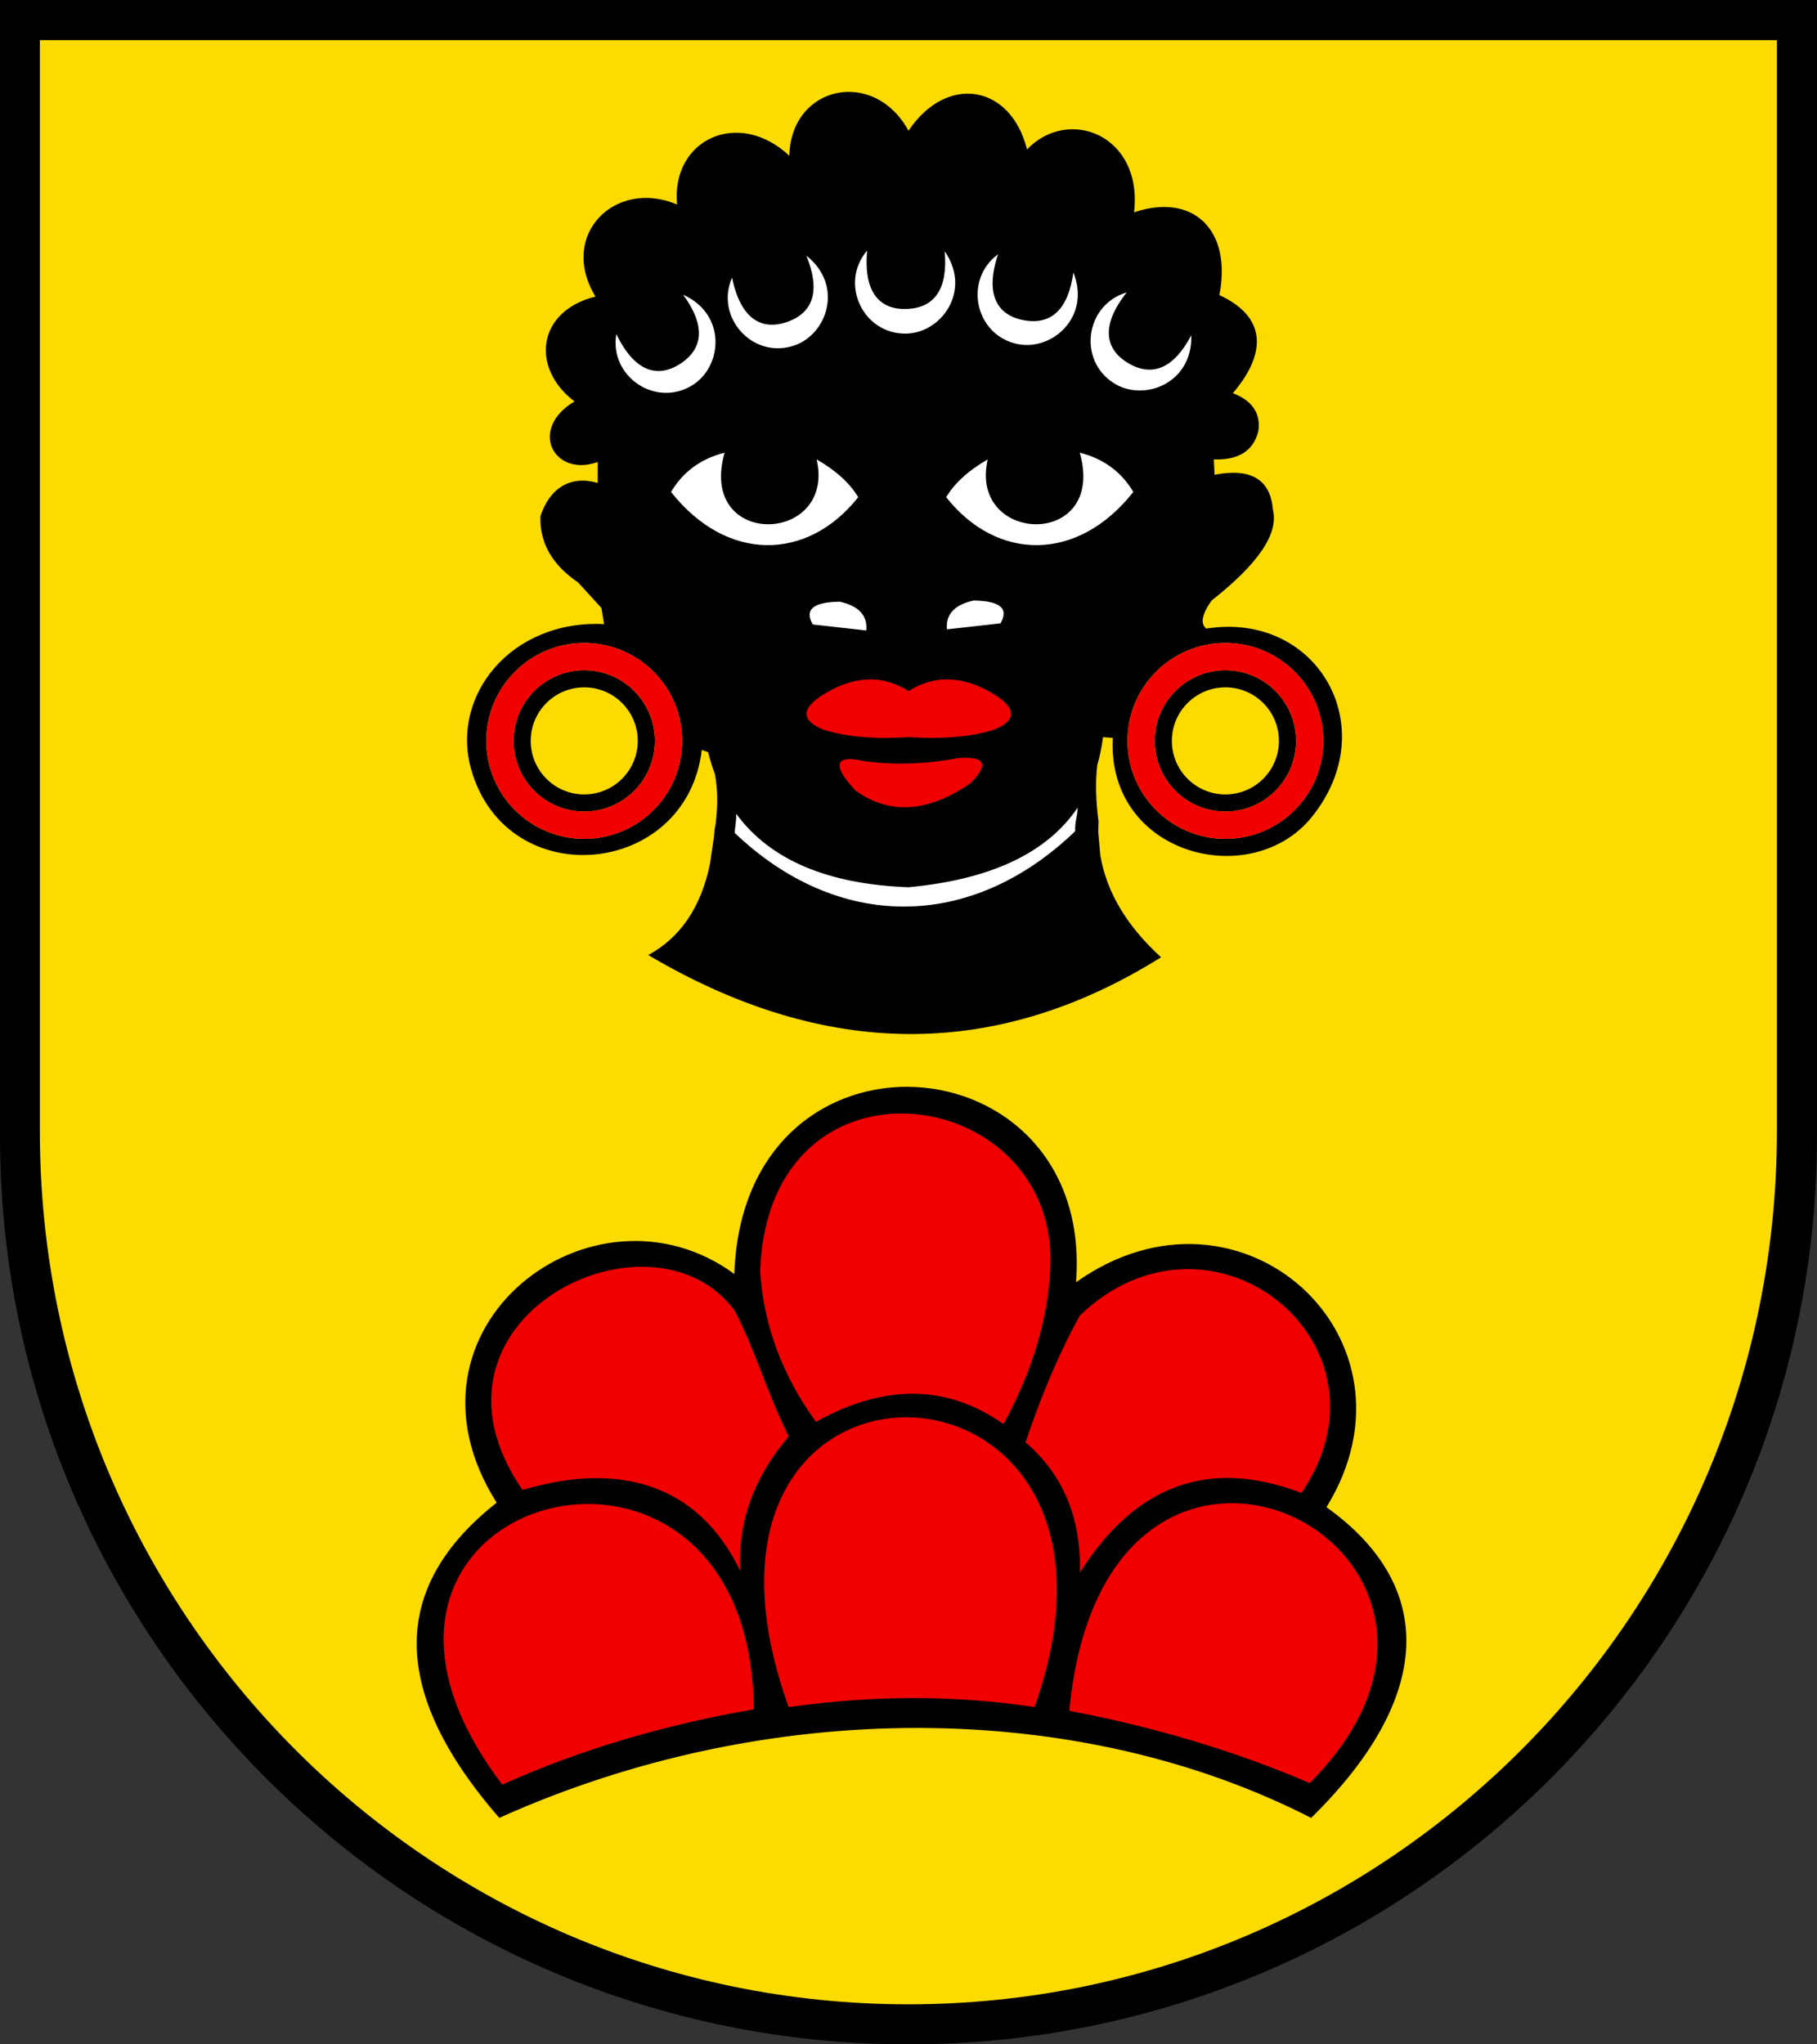 <?xml version="1.0" encoding="iso-8859-1"?>
<!-- Generator: Adobe Illustrator 10.0, SVG Export Plug-In . SVG Version: 3.0.0 Build 77)  -->
<!DOCTYPE svg PUBLIC "-//W3C//DTD SVG 1.0//EN"    "http://www.w3.org/TR/2001/REC-SVG-20010904/DTD/svg10.dtd">
<svg  xmlns="http://www.w3.org/2000/svg" xmlns:xlink="http://www.w3.org/1999/xlink" xmlns:a="http://ns.adobe.com/AdobeSVGViewerExtensions/3.0/"
	 width="283.465" height="318.897" viewBox="0 0 283.465 318.897"
	 style="overflow:visible;enable-background:new 0 0 283.465 318.897" xml:space="preserve">
	<rect x="0" y="0" width="283.465" height="318.897" fill="#333333" stroke="none"/>
	<g id="CMYK_Wappen">
		<path style="fill-rule:evenodd;clip-rule:evenodd;" d="M0,0h283.465v177.165c0,78.278-63.455,141.732-141.732,141.732
			S0,255.443,0,177.165V0z"/>
		<path style="fill-rule:evenodd;clip-rule:evenodd;fill:#FCDB00;" d="M6.219,6.26h270.99v170.218
			c0,75.208-60.662,136.174-135.495,136.174S6.219,251.686,6.219,176.478V6.26z M181.131,149.325
			c-5.371-4.897-8.533-10.222-9.485-15.975l-0.306-3.502c-0.007-0.552,0.006-1.107,0.038-1.666c-0.419-3.29-0.51-6.098-0.204-8.803
			c0.404-1.389,0.706-2.853,0.905-4.391l1.52,0.117c-0.935,18.337,21.66,24,31.063,12.325c11.283-14.01,0.82-32.117-16.465-29.377
			c-0.978-0.749-0.705-2.208,0.818-4.376c7.292-5.727,10.482-10.437,9.571-14.13c-0.378-4.756-3.412-6.587-9.104-5.494l-0.116-2.389
			c3.881,0.129,6.197-1.351,6.948-4.442c0.389-2.739-0.937-4.705-3.975-5.896c4.662-5.457,5.999-11.52-2.104-15.298
			c1.986-10.221-4.144-16-13.313-12.909c1.403-12.026-10.221-16.585-16.701-9.805c-2.506-10.104-12.493-11.857-18.489-2.922
			c-5.394-9.87-18.354-7.065-18.588,3.909c-7.884-7.416-18.455-2.623-17.52,7.598c-9.637-4.091-18.572,4.727-12.728,14.363
			c-9.169,2.272-10.104,11.208-3.272,16.351c-7.299,4.377-3.156,11.909,3.623,9.455v3.273c-4.325-1.286-7.566,0.909-8.935,5.194
			c-0.14,4.13,1.826,7.576,5.896,10.338l3.624,3.974l0.402,2.506c-14.48-0.701-23.994,11.141-20.728,22.663
			c5.545,19.558,33.637,16.87,35.974-3.039l0.987,0.351c0.302,1.199,0.659,2.346,1.073,3.442c0.477,2.736,0.43,4.952,0.104,7.759
			c-0.159,0.653-0.21,1.397-0.277,2.123c-0.173,1.217-0.378,2.561-0.603,4.095c-1.396,6.758-4.608,11.501-9.635,14.23
			C128.735,165.288,155.403,165.405,181.131,149.325z M204.547,283.571c18.947-18.572,19.792-36.025,2.39-48.467
			c16.233-26.338-13.429-53.312-39.065-35.091c2.923-38.312-51.909-42.455-53.312-1.286c-22.013-16.117-54.363,8.351-37.078,35.675
			c-16.763,13.189-16.629,29.579,0.402,49.169C119.766,264.732,168.222,265,204.547,283.571z M80.121,115.571
			c0,6.088,4.936,11.023,11.023,11.023c6.087,0,11.022-4.936,11.022-11.023c0-6.087-4.936-11.022-11.022-11.022
			C85.057,104.549,80.121,109.484,80.121,115.571z M75.867,115.572c0-8.438,6.84-15.277,15.277-15.277s15.276,6.839,15.276,15.277
			s-6.839,15.277-15.276,15.277S75.867,124.009,75.867,115.572z M82.794,115.571c0-4.612,3.738-8.351,8.351-8.351
			c4.611,0,8.351,3.739,8.351,8.351c0,4.612-3.739,8.351-8.351,8.351C86.532,123.922,82.794,120.184,82.794,115.571z
			 M180.147,115.571c0,6.088,4.935,11.023,11.022,11.023s11.022-4.936,11.022-11.023c0-6.087-4.935-11.022-11.022-11.022
			S180.147,109.484,180.147,115.571z M175.893,115.572c0-8.438,6.84-15.277,15.277-15.277s15.277,6.839,15.277,15.277
			s-6.84,15.277-15.277,15.277S175.893,124.009,175.893,115.572z M182.819,115.571c0-4.612,3.738-8.351,8.351-8.351
			s8.351,3.739,8.351,8.351c0,4.612-3.738,8.351-8.351,8.351S182.819,120.184,182.819,115.571z"/>
		<g>
			<path style="fill-rule:evenodd;clip-rule:evenodd;fill:#FFFFFF;" d="M135.287,39.078c-0.637,6.712,2.104,9.386,6.445,9.104
				c4.13-0.268,6.169-3.201,5.646-8.986c4.26,6.129-0.482,12.747-6.013,12.843C134.586,52.156,130.91,44.156,135.287,39.078z"/>
			<path style="fill-rule:evenodd;clip-rule:evenodd;fill:#FFFFFF;" d="M114.209,43.313c1.354,6.604,4.757,8.36,8.825,6.821
				c3.872-1.464,4.964-4.865,2.771-10.245c5.866,4.617,3.266,12.332-1.994,14.04C117.362,56.024,111.509,49.448,114.209,43.313z"/>
			<path style="fill-rule:evenodd;clip-rule:evenodd;fill:#FFFFFF;" d="M155.702,39.666c-2.131,6.397-0.062,9.619,4.232,10.321
				c4.085,0.667,6.73-1.732,7.521-7.487c2.771,6.931-3.338,12.313-8.747,11.162C152.076,52.251,150.295,43.629,155.702,39.666z"/>
			<path style="fill-rule:evenodd;clip-rule:evenodd;fill:#FFFFFF;" d="M175.774,45.619c-4.189,5.282-3.348,9.018,0.447,11.146
				c3.61,2.024,6.918,0.675,9.63-4.462c0.233,7.461-7.349,10.428-12.038,7.496C168.063,56.205,169.339,47.494,175.774,45.619z"/>
			<path style="fill-rule:evenodd;clip-rule:evenodd;fill:#FFFFFF;" d="M96.151,52.1c2.912,6.081,6.639,6.961,10.214,4.483
				c3.402-2.357,3.64-5.922,0.211-10.611c6.808,3.06,6.151,11.175,1.461,14.105C102.286,63.67,95.016,58.706,96.151,52.1z"/>
			<path style="fill-rule:evenodd;clip-rule:evenodd;fill:#FFFFFF;" d="M147.729,98.169c-0.209-2.331,1.173-3.829,4.143-4.493
				c4.159,0.053,5.562,1.239,4.208,3.558L147.729,98.169z"/>
			<path style="fill-rule:evenodd;clip-rule:evenodd;fill:#FFFFFF;" d="M135.155,98.351l-8.351-0.935
				c-1.354-2.319,0.05-3.505,4.208-3.558C133.983,94.521,135.364,96.02,135.155,98.351z"/>
			<path style="fill-rule:evenodd;clip-rule:evenodd;fill:#FFFFFF;" d="M104.689,76.74c1.849-3.134,4.632-5.177,8.351-6.13
				c-4.26,15.065,17.402,14.364,14.363,1.052c3.02,1.741,5.18,3.706,6.48,5.896C126.001,87.546,113.391,87.779,104.689,76.74z"/>
			<path style="fill-rule:evenodd;clip-rule:evenodd;fill:#FFFFFF;" d="M176.805,76.74c-8.701,11.039-21.312,10.806-29.194,0.818
				c1.301-2.19,3.461-4.155,6.48-5.896c-3.039,13.312,18.623,14.013,14.363-1.052C172.173,71.563,174.956,73.606,176.805,76.74z"/>
			<path style="fill-rule:evenodd;clip-rule:evenodd;fill:#FFFFFF;" d="M167.733,129.664c-16.25,15.625-37,15.625-53.125,0.25
				c0.136-1.472,0.244-1.689,0.255-2.961c5.258,7.162,14.214,10.979,26.869,11.449c12.816-1.2,21.611-5.341,26.387-12.421
				C168.096,127.525,167.688,127.941,167.733,129.664z"/>
		</g>
		<g>
			<g>
				<path style="fill-rule:evenodd;clip-rule:evenodd;fill:#F00000;" d="M166.819,266.87c5.61-59.909,73.753-25.052,37.494,11.273
					C192.76,273.182,180.262,269.424,166.819,266.87z"/>
				<path style="fill-rule:evenodd;clip-rule:evenodd;fill:#F00000;" d="M168.456,245.325c0.264-8.718-2.793-15.494-8.468-20.325
					c2.897-8.674,5.954-15.271,8.468-19.792c20.441-19.624,50.454,4.376,34.571,27.675
					C188.678,227.406,177.153,231.554,168.456,245.325z"/>
				<path style="fill-rule:evenodd;clip-rule:evenodd;fill:#F00000;" d="M127.287,221.792c-5.286-7.304-8.187-15.149-8.701-23.533
					c1.285-35.974,46.779-29.26,45.26-0.351c-0.392,7.978-2.825,16.056-7.299,24.234
					C147.729,215.948,137.976,215.831,127.287,221.792z"/>
				<path style="fill-rule:evenodd;clip-rule:evenodd;fill:#F00000;" d="M115.495,245.091
					c-6.364-13.312-18.537-17.282-33.987-12.675c-18.338-26.623,19.974-45.545,33.052-28.026c3.156,5.896,5.031,12.722,8.468,19.675
					C118.469,229.441,114.984,236.311,115.495,245.091z"/>
				<path style="fill-rule:evenodd;clip-rule:evenodd;fill:#F00000;" d="M123.027,266.286c-22.013-61.428,59.324-59.09,38.363,0
					C149.059,264.416,136.271,264.416,123.027,266.286z"/>
				<path style="fill-rule:evenodd;clip-rule:evenodd;fill:#F00000;" d="M117.599,266.637c-14.173,2.441-27.256,6.355-39.247,11.74
					C44.079,233.234,117.131,213.208,117.599,266.637z"/>
			</g>
			<path style="fill-rule:evenodd;clip-rule:evenodd;fill:#F00000;" d="M141.732,107.805c-4.222-2.682-8.803-2.409-13.744,0.818
				c-3.039,2.098-2.884,3.83,0.468,5.195c3.493,1.114,7.919,1.504,13.276,1.169c5.357,0.335,9.87-0.055,13.363-1.169
				c3.351-1.365,3.507-3.097,0.467-5.195C150.621,105.396,145.954,105.123,141.732,107.805z"/>
			<path style="fill-rule:evenodd;clip-rule:evenodd;fill:#F00000;" d="M149.481,118.26c4.218-0.34,4.858,0.963,1.922,3.909
				c-6.629,4.579-12.603,4.969-17.922,1.169c-3.025-3.2-4.088-5.858,1.338-4.61C139.484,119.364,144.372,119.208,149.481,118.26z"/>
			<path style="fill-rule:evenodd;clip-rule:evenodd;fill:#F00000;" d="M80.121,115.571c0,6.088,4.936,11.023,11.023,11.023
				c6.087,0,11.022-4.936,11.022-11.023c0-6.087-4.936-11.022-11.022-11.022C85.057,104.549,80.121,109.484,80.121,115.571z
				 M75.867,115.572c0-8.438,6.84-15.277,15.277-15.277s15.276,6.839,15.276,15.277s-6.839,15.277-15.276,15.277
				S75.867,124.009,75.867,115.572z"/>
			<path style="fill-rule:evenodd;clip-rule:evenodd;fill:#F00000;" d="M180.147,115.571c0,6.088,4.935,11.023,11.022,11.023
				s11.022-4.936,11.022-11.023c0-6.087-4.935-11.022-11.022-11.022S180.147,109.484,180.147,115.571z M175.893,115.572
				c0-8.438,6.84-15.277,15.277-15.277s15.277,6.839,15.277,15.277s-6.84,15.277-15.277,15.277S175.893,124.009,175.893,115.572z"/>
		</g>
	</g>
</svg>
